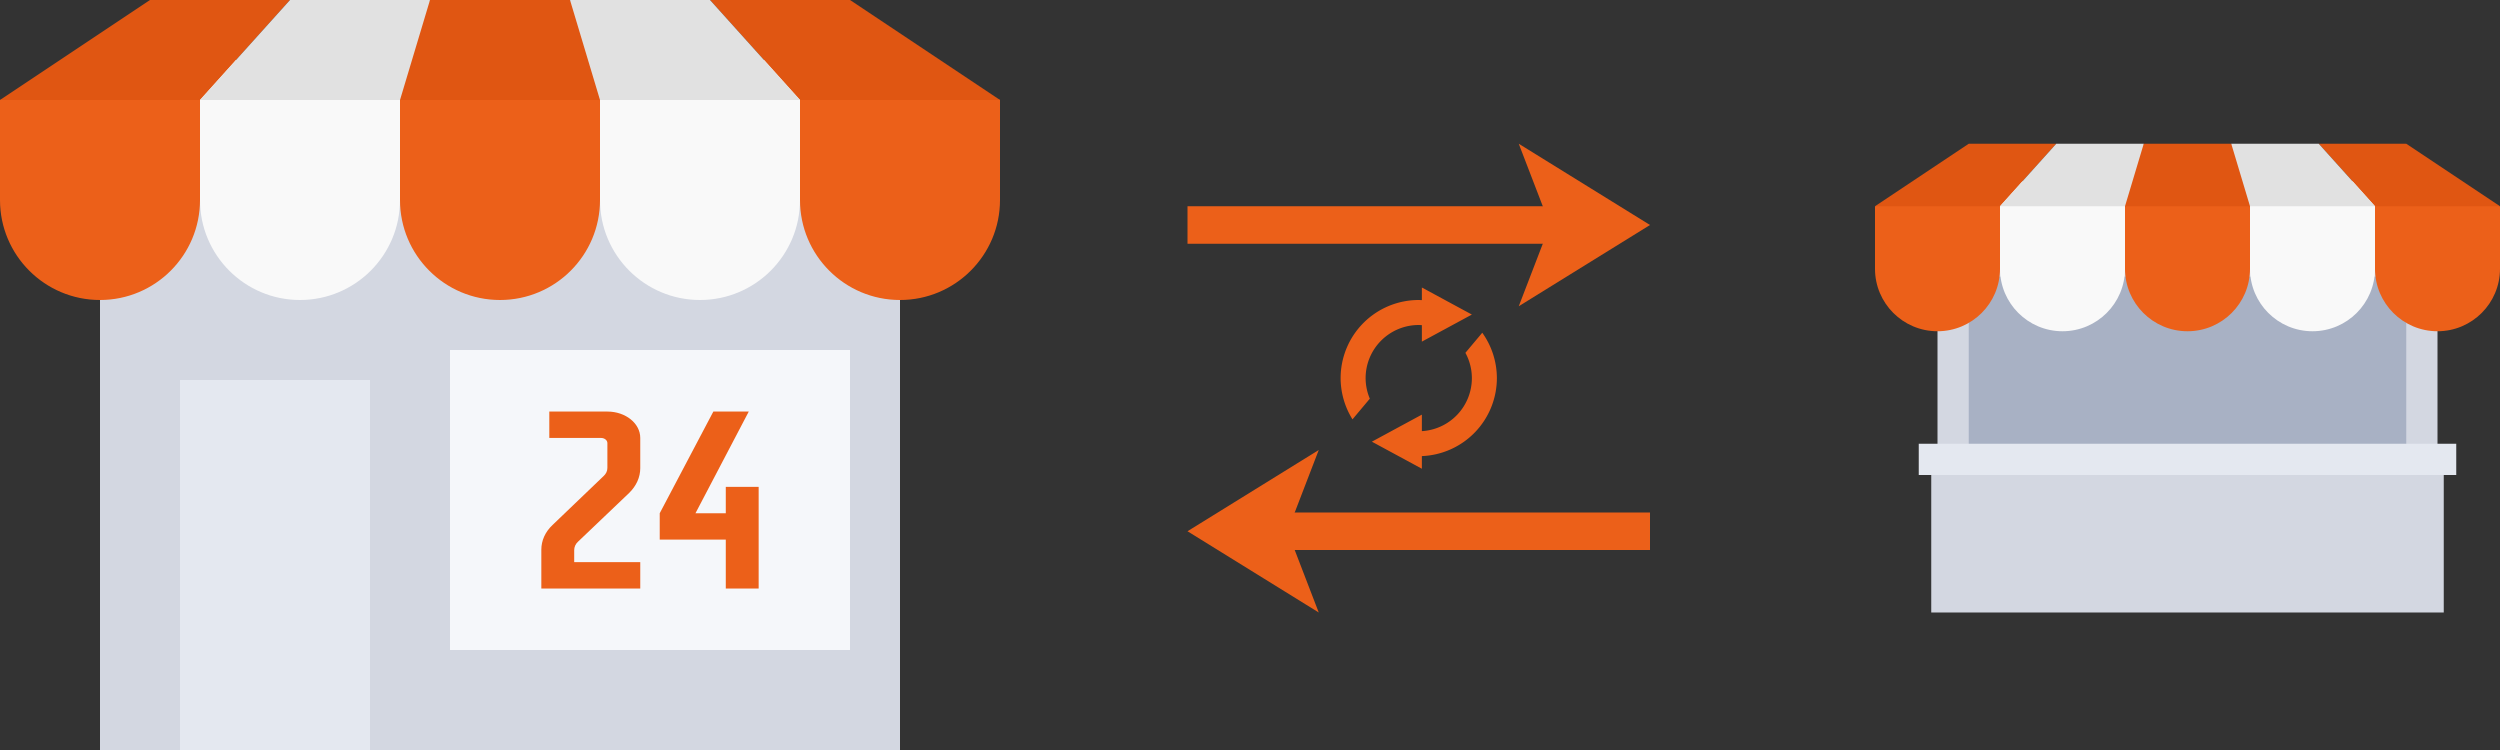 <?xml version="1.0" encoding="UTF-8" standalone="no"?>
<!-- Created with Inkscape (http://www.inkscape.org/) -->

<svg
   xmlns:dc="http://purl.org/dc/elements/1.1/"
   xmlns:cc="http://creativecommons.org/ns#"
   xmlns:rdf="http://www.w3.org/1999/02/22-rdf-syntax-ns#"
   xmlns:svg="http://www.w3.org/2000/svg"
   xmlns="http://www.w3.org/2000/svg"
   xmlns:xlink="http://www.w3.org/1999/xlink"
   xmlns:sodipodi="http://sodipodi.sourceforge.net/DTD/sodipodi-0.dtd"
   xmlns:inkscape="http://www.inkscape.org/namespaces/inkscape"
   width="400"
   height="120"
   viewBox="0 0 400 120"
   id="svg6422"
   version="1.1"
   inkscape:version="0.91 r13725"
   sodipodi:docname="synchronizace.svg"
   inkscape:export-filename="C:\Users\malen\Desktop\schemata finalni verze\synchro4.png"
   inkscape:export-xdpi="90"
   inkscape:export-ydpi="90">
  <rect x="0" y="0" width="400" height="120" fill="#333333" stroke="none"/>
  <defs
     id="defs6424">
    <clipPath
       id="b">
      <use
         xlink:href="#a"
         overflow="visible"
         id="use8"
         style="overflow:visible"
         x="0"
         y="0"
         width="100%"
         height="100%" />
    </clipPath>
    <clipPath
       id="clipPath6090">
      <use
         xlink:href="#a"
         overflow="visible"
         id="use6092"
         style="overflow:visible"
         x="0"
         y="0"
         width="100%"
         height="100%" />
    </clipPath>
    <clipPath
       id="clipPath6094">
      <use
         xlink:href="#a"
         overflow="visible"
         id="use6096"
         style="overflow:visible"
         x="0"
         y="0"
         width="100%"
         height="100%" />
    </clipPath>
    <clipPath
       id="clipPath6098">
      <use
         xlink:href="#a"
         overflow="visible"
         id="use6100"
         style="overflow:visible"
         x="0"
         y="0"
         width="100%"
         height="100%" />
    </clipPath>
  </defs>
  <sodipodi:namedview
     id="base"
     pagecolor="#ffffff"
     bordercolor="#666666"
     borderopacity="1.0"
     inkscape:pageopacity="0.0"
     inkscape:pageshadow="2"
     inkscape:zoom="0.9899495"
     inkscape:cx="-30.519738"
     inkscape:cy="14.864533"
     inkscape:document-units="px"
     inkscape:current-layer="layer1"
     showgrid="false"
     units="px"
     inkscape:window-width="1920"
     inkscape:window-height="1017"
     inkscape:window-x="1912"
     inkscape:window-y="-8"
     inkscape:window-maximized="1" />
  <g
     inkscape:label="Vrstva 1"
     inkscape:groupmode="layer"
     id="layer1"
     transform="translate(0,-932.362)">
    <rect
       style="fill:#e4e8f0;fill-rule:evenodd;stroke:none;stroke-width:1px;stroke-linecap:butt;stroke-linejoin:miter;stroke-opacity:1;fill-opacity:1"
       id="rect4181"
       width="42.143"
       height="62.143"
       x="25"
       y="990.219" />
    <g
       id="g7048">
      <g
         id="g6464"
         transform="translate(-365,313)">
        <rect
           style="fill:#f5f7fa;fill-opacity:1;stroke:none"
           id="rect6329"
           width="66"
           height="50"
           x="436"
           y="674.362" />
        <rect
           style="fill:#000000;fill-opacity:0;stroke:none;stroke-width:2;stroke-miterlimit:4;stroke-dasharray:none;stroke-opacity:1"
           id="rect8045-2-8-8-7"
           width="68.8"
           height="56.001"
           x="433.8"
           y="673.763" />
        <path
           inkscape:connector-curvature="0"
           style="fill:#d3d7e1;fill-opacity:1;stroke:none;stroke-width:4;stroke-miterlimit:4;stroke-dasharray:none;stroke-opacity:1"
           d="m 381,643.361 0,96.001 12.8,0 0,-59.201 30.4,0 0,59.201 84.8,0 0,-96.001 -128,0 z m 56,32 64,0 0,48 -64,0 0,-48 z"
           id="rect5003-2-9-8-9-0-9" />
        <path
           inkscape:connector-curvature="0"
           style="fill:#f9f9f9;fill-opacity:1;stroke:none;stroke-width:4;stroke-miterlimit:4;stroke-dasharray:none;stroke-opacity:1"
           d="m 397,628.962 0,22.4 c 0,8.837 7.163,16 16,16 8.837,0 16,-7.163 16,-16 l 0,-22.4 -16,0 z"
           id="path5116-4-1-9-9-0-8"
           sodipodi:nodetypes="csssccc" />
        <path
           inkscape:connector-curvature="0"
           style="fill:#f9f9f9;fill-opacity:1;stroke:none;stroke-width:4;stroke-miterlimit:4;stroke-dasharray:none;stroke-opacity:1"
           d="m 461,628.962 0,22.4 c 0,8.837 7.163,16 16,16 8.837,0 16,-7.163 16,-16 l 0,-22.4 -16,0 z"
           id="path5116-4-4-4-08-1-5-1-5"
           sodipodi:nodetypes="csssccc" />
        <path
           inkscape:connector-curvature="0"
           id="path5116-9-0-8-0-5"
           d="m 365,635.362 0,16 c 0,8.837 7.163,16 16,16 8.837,0 16,-7.163 16,-16 l 0,-22.4 -16,3.2 z"
           style="fill:#ec6019;fill-opacity:1;stroke:none;stroke-width:4;stroke-miterlimit:4;stroke-dasharray:none;stroke-opacity:1"
           sodipodi:nodetypes="csssccc" />
        <path
           inkscape:connector-curvature="0"
           id="path5116-4-4-4-0-8-7-1-8-1"
           d="m 493,628.962 0,22.4 c 0,8.837 7.163,16 16,16 8.837,0 16,-7.163 16,-16 l 0,-16 -16,-3.2 z"
           style="fill:#ec6019;fill-opacity:1;stroke:none;stroke-width:4;stroke-miterlimit:4;stroke-dasharray:none;stroke-opacity:1"
           sodipodi:nodetypes="csssccc" />
        <path
           style="fill:#e05612;fill-opacity:1;fill-rule:evenodd;stroke:none;stroke-width:1px;stroke-linecap:butt;stroke-linejoin:miter;stroke-opacity:1"
           d="m 411.4,619.362 -14.4,16 -32,0 24,-16 z"
           id="path5256-4-0-7-2-8"
           inkscape:connector-curvature="0"
           inkscape:export-filename="C:\Users\malen\Desktop\rect5435.png"
           inkscape:export-xdpi="90"
           inkscape:export-ydpi="90" />
        <path
           style="fill:#e05612;fill-opacity:1;fill-rule:evenodd;stroke:none;stroke-width:1px;stroke-linecap:butt;stroke-linejoin:miter;stroke-opacity:1"
           d="m 478.6,619.362 14.4,16 32,0 -24,-16 z"
           id="path5264-6-8-1-4-3"
           inkscape:connector-curvature="0"
           inkscape:export-filename="C:\Users\malen\Desktop\rect5435.png"
           inkscape:export-xdpi="90"
           inkscape:export-ydpi="90" />
        <path
           inkscape:connector-curvature="0"
           id="path5116-4-4-6-5-6-32-3"
           d="m 429,635.362 0,16 c 0,8.837 7.163,16 16,16 8.837,0 16,-7.163 16,-16 l 0,-16 -16,-12.8 z"
           style="fill:#ec6019;fill-opacity:1;stroke:none;stroke-width:4;stroke-miterlimit:4;stroke-dasharray:none;stroke-opacity:1"
           sodipodi:nodetypes="csssccc" />
        <path
           style="fill:#e05612;fill-opacity:1;fill-rule:evenodd;stroke:none;stroke-width:1px;stroke-linecap:butt;stroke-linejoin:miter;stroke-opacity:1"
           d="m 433.8,619.362 -6.162,9.873 1.362,6.127 32,0 1.413,-5.958 -6.213,-10.042 z"
           id="path5260-0-3-9-4-8"
           inkscape:connector-curvature="0"
           inkscape:export-filename="C:\Users\malen\Desktop\rect5435.png"
           inkscape:export-xdpi="90"
           inkscape:export-ydpi="90"
           sodipodi:nodetypes="ccccccc" />
        <path
           style="fill:#e1e1e1;fill-opacity:1;fill-rule:evenodd;stroke:none;stroke-width:1px;stroke-linecap:butt;stroke-linejoin:miter;stroke-opacity:1"
           d="m 397,635.362 14.4,-16 22.4,0 -4.8,16 z"
           id="path5258-0-2-3-4-0"
           inkscape:connector-curvature="0"
           inkscape:export-filename="C:\Users\malen\Desktop\rect5435.png"
           inkscape:export-xdpi="90"
           inkscape:export-ydpi="90" />
        <path
           style="fill:#e1e1e1;fill-opacity:1;fill-rule:evenodd;stroke:none;stroke-width:1px;stroke-linecap:butt;stroke-linejoin:miter;stroke-opacity:1"
           d="M 456.2,619.362 461,635.362 l 32,0 -14.4,-16 -22.4,0"
           id="path5262-5-1-0-9-1"
           inkscape:connector-curvature="0"
           inkscape:export-filename="C:\Users\malen\Desktop\rect5435.png"
           inkscape:export-xdpi="90"
           inkscape:export-ydpi="90"
           sodipodi:nodetypes="ccccc" />
        <g
           transform="matrix(0.851,0,0,0.683,451.613,713.529)"
           style="font-style:italic;font-variant:normal;font-weight:normal;font-stretch:normal;font-size:60px;font-family:GROTESKIA;-inkscape-font-specification:GROTESKIA;writing-mode:lr-tb;fill:#f68143;fill-opacity:1;fill-rule:nonzero;stroke:none"
           id="text6361">
          <path
             inkscape:connector-curvature="0"
             d="m 6.9,-10.98 9.6,-11.4 c 1.38,-1.68 2.1,-3.72 2.1,-5.82 l 0,-7.08 c 0,-3.42 -2.76,-6.18 -6.18,-6.18 l -10.92,0 0,6.18 9.72,0 c 0.66,0 1.2,0.54 1.2,1.2 l 0,5.82 c 0,0.72 -0.24,1.38 -0.72,1.92 L 2.1,-14.88 C 0.72,-13.26 0,-11.22 0,-9.12 L 0,0 l 18.6,0 0,-6.18 -12.42,0 0,-2.82 c 0,-0.72 0.24,-1.44 0.72,-1.98 z"
             style="font-style:normal;font-variant:normal;font-weight:normal;font-stretch:normal;font-family:GROTESKIA;-inkscape-font-specification:GROTESKIA;fill:#ec6019;fill-opacity:1"
             id="path6374" />
          <path
             inkscape:connector-curvature="0"
             d="m 34.68,-17.64 -5.7,0 10.02,-23.82 -6.66,0 -10.08,23.82 0,6.18 12.42,0 0,11.46 6.18,0 0,-23.82 -6.18,0 0,6.18 z"
             style="font-style:normal;font-variant:normal;font-weight:normal;font-stretch:normal;font-family:GROTESKIA;-inkscape-font-specification:GROTESKIA;fill:#ec6019;fill-opacity:1"
             id="path6376" />
        </g>
      </g>
      <g
         id="g8634-5-9"
         transform="translate(-205,158)">
        <g
           id="g8727-5-3">
          <path
             inkscape:connector-curvature="0"
             id="rect5003-2-9-8-9-1-9-4"
             d="m 515,812.361 0,14.804 0,37.446 8,0 19,0 53,0 0,-37.446 0,-14.804 -80,0 z"
             style="fill:#d3d7e1;fill-opacity:1;stroke:none;stroke-width:4;stroke-miterlimit:4;stroke-dasharray:none;stroke-opacity:1" />
          <rect
             y="818.612"
             x="520"
             height="38.75"
             width="70"
             id="rect8479-5-7"
             style="fill:#a8b1c4;fill-opacity:1" />
          <rect
             y="831.363"
             x="548"
             height="35"
             width="43"
             id="rect8045-2-8-2-5-2"
             style="fill:#000000;fill-opacity:0;stroke:none;stroke-width:2;stroke-miterlimit:4;stroke-dasharray:none;stroke-opacity:1" />
          <g
             transform="translate(0,4.6923349e-6)"
             id="g8514-2-6">
            <path
               inkscape:connector-curvature="0"
               style="fill:#f9f9f9;fill-opacity:1;stroke:none;stroke-width:4;stroke-miterlimit:4;stroke-dasharray:none;stroke-opacity:1"
               d="m 525,803.362 0,14 c 0,5.523 4.477,10 10,10 5.523,0 10,-4.477 10,-10 l 0,-14 -10,0 z"
               id="path5116-4-1-9-9-8-7-7"
               sodipodi:nodetypes="csssccc" />
            <path
               inkscape:connector-curvature="0"
               style="fill:#f9f9f9;fill-opacity:1;stroke:none;stroke-width:4;stroke-miterlimit:4;stroke-dasharray:none;stroke-opacity:1"
               d="m 565,803.362 0,14 c 0,5.523 4.477,10 10,10 5.523,0 10,-4.477 10,-10 l 0,-14 -10,0 z"
               id="path5116-4-4-4-08-1-5-6-5-1"
               sodipodi:nodetypes="csssccc" />
            <path
               inkscape:connector-curvature="0"
               id="path5116-9-0-8-5-8-1"
               d="m 505,807.362 0,10 c 0,5.523 4.477,10 10,10 5.523,0 10,-4.477 10,-10 l 0,-14 -10,2 z"
               style="fill:#ec6019;fill-opacity:1;stroke:none;stroke-width:4;stroke-miterlimit:4;stroke-dasharray:none;stroke-opacity:1"
               sodipodi:nodetypes="csssccc" />
            <path
               inkscape:connector-curvature="0"
               id="path5116-4-4-4-0-8-7-1-0-3-4"
               d="m 585,803.362 0,14 c 0,5.523 4.477,10 10,10 5.523,0 10,-4.477 10,-10 l 0,-10 -10,-2 z"
               style="fill:#ec6019;fill-opacity:1;stroke:none;stroke-width:4;stroke-miterlimit:4;stroke-dasharray:none;stroke-opacity:1"
               sodipodi:nodetypes="csssccc" />
            <path
               style="fill:#e05612;fill-opacity:1;fill-rule:evenodd;stroke:none;stroke-width:1px;stroke-linecap:butt;stroke-linejoin:miter;stroke-opacity:1"
               d="m 534,797.362 -9,10 -20,0 15,-10 z"
               id="path5256-4-0-7-5-2-7"
               inkscape:connector-curvature="0"
               inkscape:export-filename="C:\Users\malen\Desktop\rect5435.png"
               inkscape:export-xdpi="90"
               inkscape:export-ydpi="90" />
            <path
               style="fill:#e05612;fill-opacity:1;fill-rule:evenodd;stroke:none;stroke-width:1px;stroke-linecap:butt;stroke-linejoin:miter;stroke-opacity:1"
               d="m 576,797.362 9,10 20,0 -15,-10 z"
               id="path5264-6-8-1-2-4-4"
               inkscape:connector-curvature="0"
               inkscape:export-filename="C:\Users\malen\Desktop\rect5435.png"
               inkscape:export-xdpi="90"
               inkscape:export-ydpi="90" />
            <path
               inkscape:connector-curvature="0"
               id="path5116-4-4-6-5-6-3-9-1"
               d="m 545,807.362 0,10 c 0,5.523 4.477,10 10,10 5.523,0 10,-4.477 10,-10 l 0,-10 -10,-8 z"
               style="fill:#ec6019;fill-opacity:1;stroke:none;stroke-width:4;stroke-miterlimit:4;stroke-dasharray:none;stroke-opacity:1"
               sodipodi:nodetypes="csssccc" />
            <path
               style="fill:#e05612;fill-opacity:1;fill-rule:evenodd;stroke:none;stroke-width:1px;stroke-linecap:butt;stroke-linejoin:miter;stroke-opacity:1"
               d="m 548,797.362 -3.851,6.171 0.851,3.829 20,0 0.883,-3.724 -3.883,-6.277 z"
               id="path5260-0-3-9-5-0-4"
               inkscape:connector-curvature="0"
               inkscape:export-filename="C:\Users\malen\Desktop\rect5435.png"
               inkscape:export-xdpi="90"
               inkscape:export-ydpi="90"
               sodipodi:nodetypes="ccccccc" />
            <path
               style="fill:#e1e1e1;fill-opacity:1;fill-rule:evenodd;stroke:none;stroke-width:1px;stroke-linecap:butt;stroke-linejoin:miter;stroke-opacity:1"
               d="m 525,807.362 9,-10 14,0 -3,10 z"
               id="path5258-0-2-3-8-1-6"
               inkscape:connector-curvature="0"
               inkscape:export-filename="C:\Users\malen\Desktop\rect5435.png"
               inkscape:export-xdpi="90"
               inkscape:export-ydpi="90" />
            <path
               style="fill:#e1e1e1;fill-opacity:1;fill-rule:evenodd;stroke:none;stroke-width:1px;stroke-linecap:butt;stroke-linejoin:miter;stroke-opacity:1"
               d="m 562,797.362 3,10 20,0 -9,-10 -14,0"
               id="path5262-5-1-0-6-9-7"
               inkscape:connector-curvature="0"
               inkscape:export-filename="C:\Users\malen\Desktop\rect5435.png"
               inkscape:export-xdpi="90"
               inkscape:export-ydpi="90"
               sodipodi:nodetypes="ccccc" />
          </g>
          <rect
             y="849.362"
             x="514"
             height="23"
             width="82"
             id="rect8526-3-3-6"
             style="fill:#d3d7e1;fill-opacity:1" />
          <rect
             y="845.362"
             x="512"
             height="5"
             width="86"
             id="rect8526-8-4"
             style="fill:#e4e8f0;fill-opacity:1" />
        </g>
      </g>
    </g>
    <g
       id="g7094"
       transform="translate(7.797,0.5)">
      <g
         transform="translate(-165.797,37.5)"
         id="g9144-5">
        <g
           id="g8877-6-7"
           transform="translate(232,24)">
          <path
             sodipodi:nodetypes="ccccc"
             inkscape:connector-curvature="0"
             id="path8800-2-6"
             d="m 137,942.362 -21,13 21,13 -5,-13 z"
             style="fill:#ec6019;fill-opacity:1;fill-rule:evenodd;stroke:none;stroke-width:1px;stroke-linecap:butt;stroke-linejoin:miter;stroke-opacity:1" />
          <path
             style="fill:#ec6019;fill-opacity:1;stroke:none;stroke-opacity:1"
             d="m 129,952.362 61,0 0,6 -61,0 z"
             id="rect8818-0-52"
             inkscape:connector-curvature="0"
             sodipodi:nodetypes="ccccc" />
        </g>
        <g
           id="g8877-6-2-4"
           transform="matrix(-1,0,0,1,538,-25)">
          <path
             sodipodi:nodetypes="ccccc"
             inkscape:connector-curvature="0"
             id="path8800-2-9-40"
             d="m 137,942.362 -21,13 21,13 -5,-13 z"
             style="fill:#ec6019;fill-opacity:1;fill-rule:evenodd;stroke:none;stroke-width:1px;stroke-linecap:butt;stroke-linejoin:miter;stroke-opacity:1" />
          <path
             style="fill:#ec6019;fill-opacity:1;stroke:none;stroke-opacity:1"
             d="m 129,952.362 61,0 0,6 -61,0 z"
             id="rect8818-0-5-0"
             inkscape:connector-curvature="0"
             sodipodi:nodetypes="ccccc" />
        </g>
      </g>
      <path
         inkscape:connector-curvature="0"
         id="path4571"
         d="m 219.703,977.862 0,2.021 a 12.5,12.5 0 0 0 -0.5,-0.021 12.5,12.5 0 0 0 -12.5,12.5 12.5,12.5 0 0 0 1.898,6.594 l 2.773,-3.305 a 8.5,8.5 0 0 1 -0.672,-3.289 8.5,8.5 0 0 1 8.5,-8.5 8.5,8.5 0 0 1 0.5,0.027 l 0,2.633 4,-2.164 4,-2.166 -4,-2.164 -4,-2.166 z m 9.662,7.238 -2.697,3.213 a 8.5,8.5 0 0 1 1.035,4.049 8.5,8.5 0 0 1 -8,8.482 l 0,-2.643 -4,2.164 -4,2.166 4,2.164 4,2.166 0,-2.025 a 12.5,12.5 0 0 0 12,-12.475 12.5,12.5 0 0 0 -2.338,-7.262 z"
         style="fill:#ec6019;fill-opacity:1" />
    </g>
  </g>
</svg>
